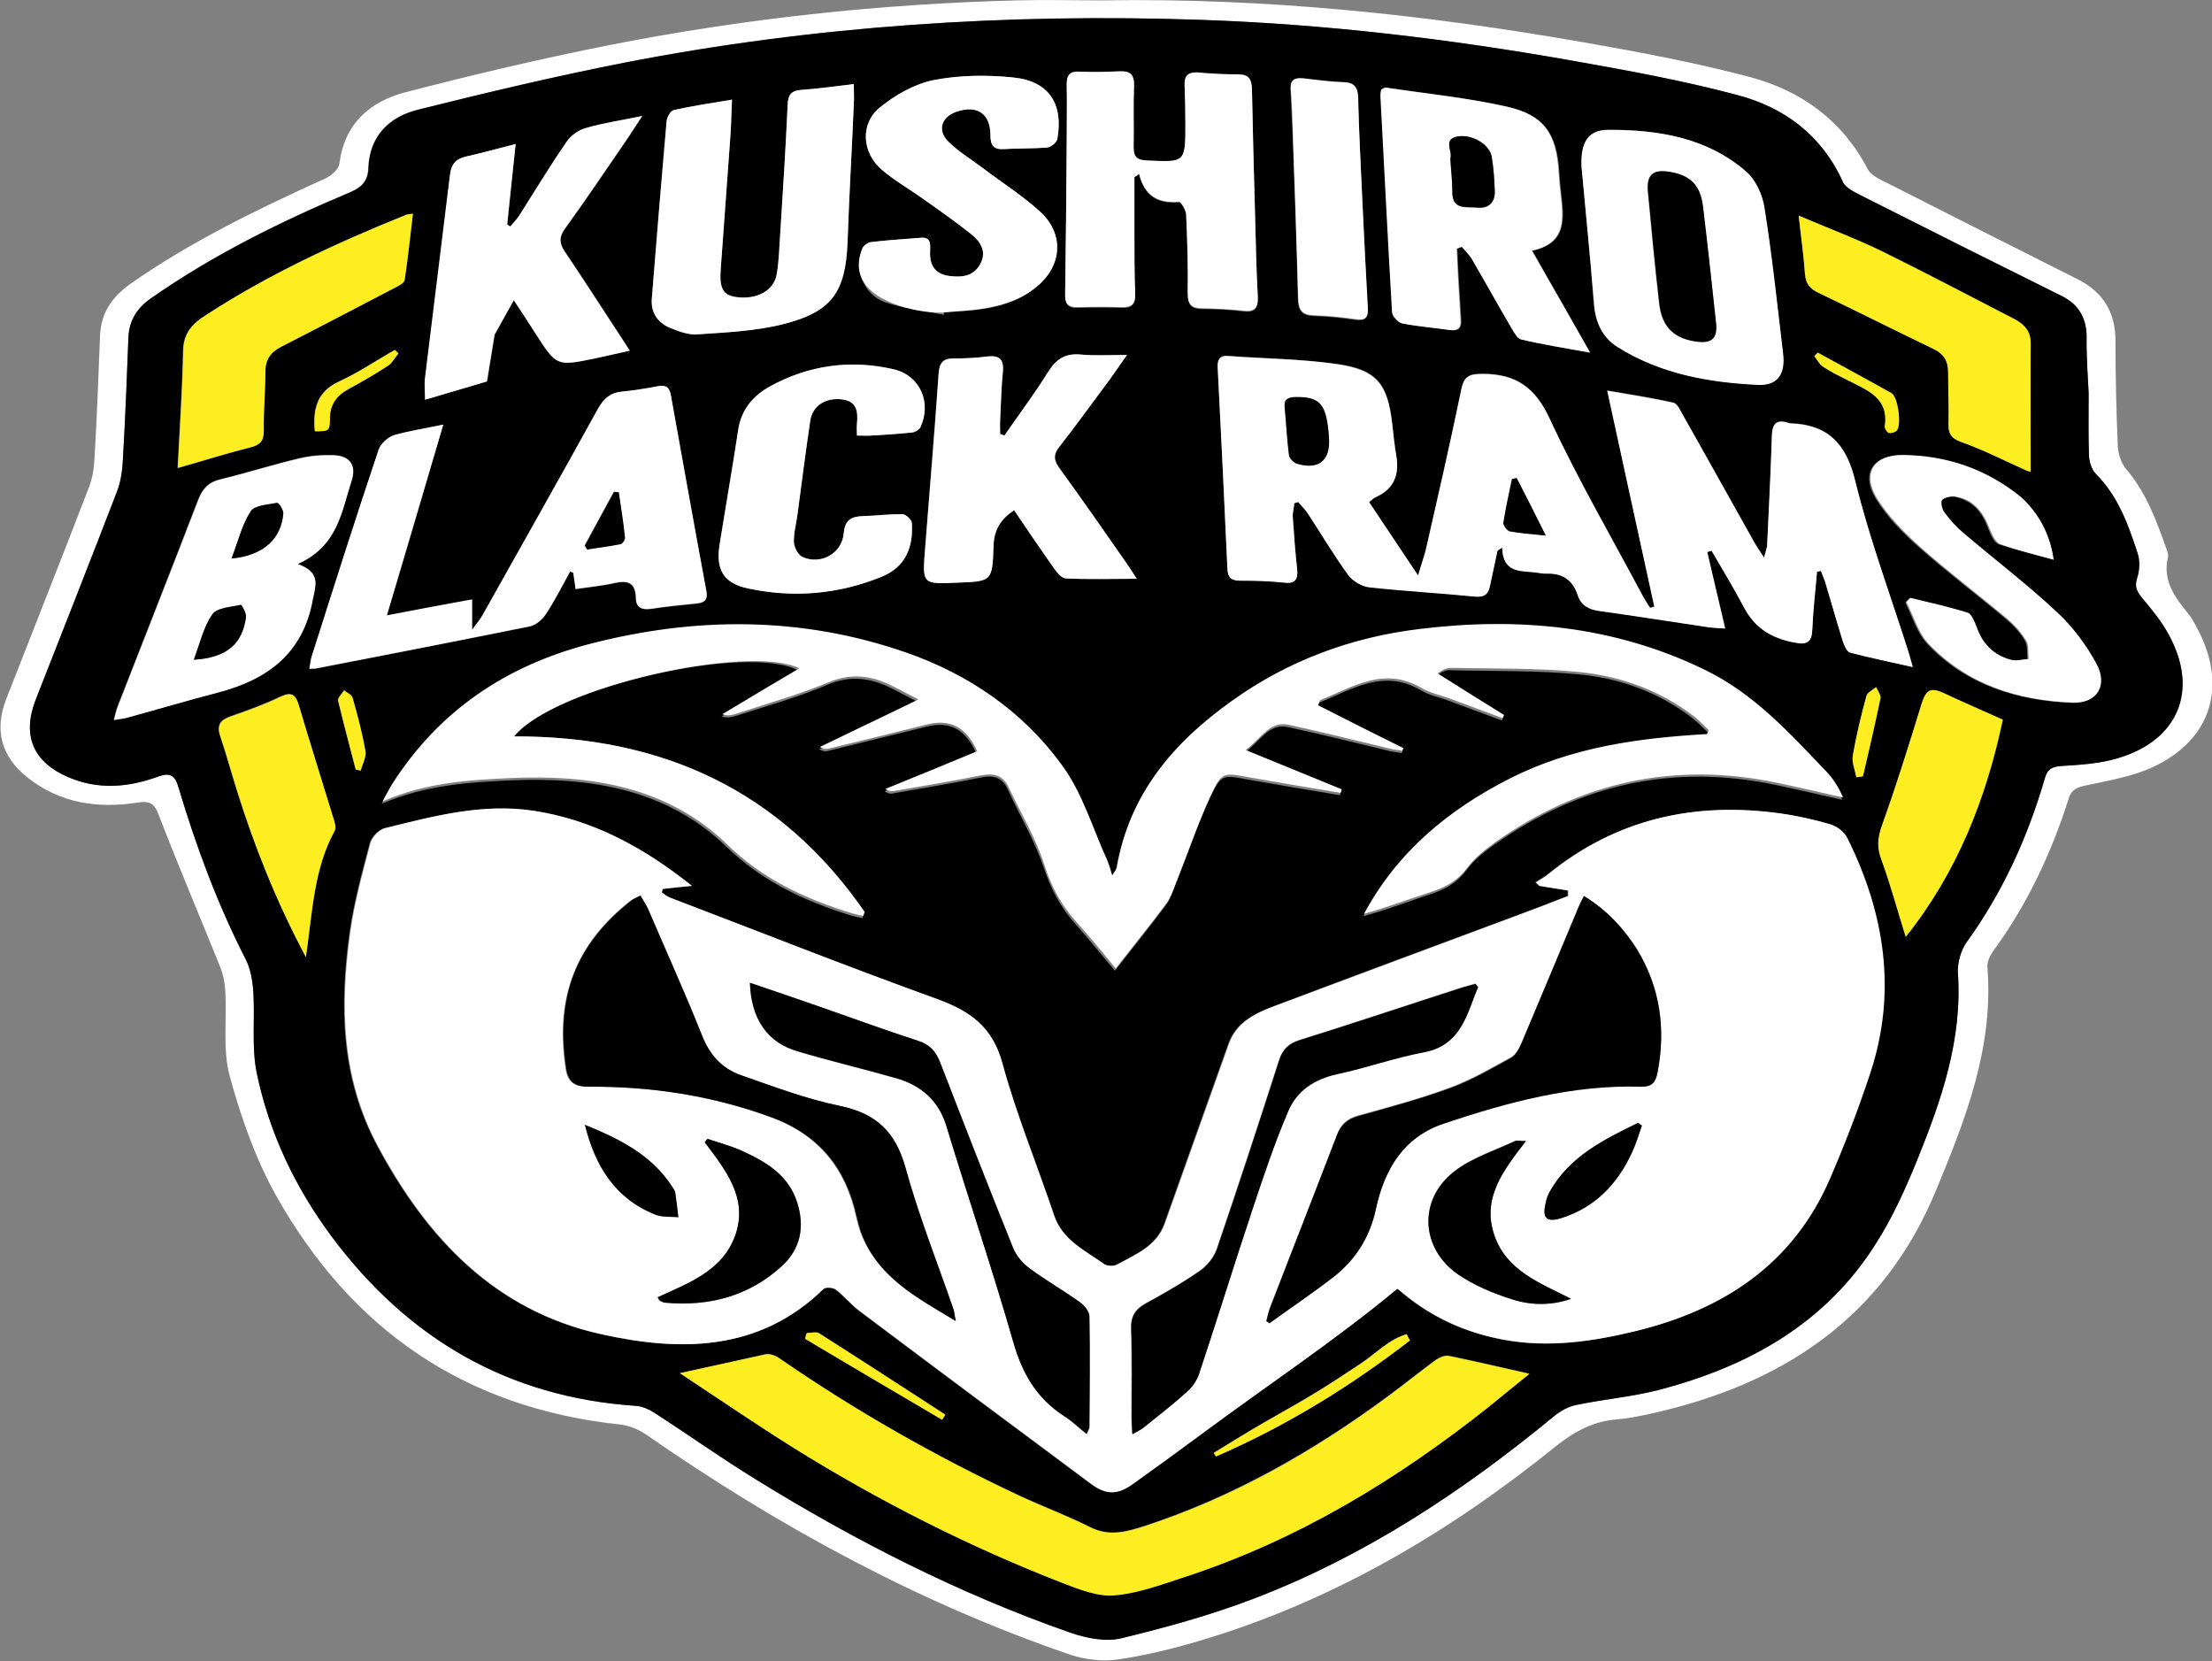 <?xml version="1.0" encoding="utf-8"?>
<!-- Generator: Adobe Illustrator 28.1.0, SVG Export Plug-In . SVG Version: 6.00 Build 0)  -->
<svg version="1.1" id="レイヤー_1" xmlns="http://www.w3.org/2000/svg" xmlns:xlink="http://www.w3.org/1999/xlink" x="0px"
	 y="0px" viewBox="0 0 568.4 426.8" style="enable-background:new 0 0 568.4 426.8;" xml:space="preserve">
<rect x="0" y="0" width="568.4" height="426.8" fill="#808080" stroke="none"/>
<style type="text/css">
	.st0{fill:#FFFFFF;}
	.st1{fill:#FCEE21;}
</style>
<g>
	<path class="st0" d="M283.1,0.1c41.7-0.7,83,3.6,124,10.8c14.3,2.5,28.6,5.2,42.6,8.9c13.1,3.5,23.7,11.1,30.2,23.6
		c0.8,1.6,3.1,2.7,5,3.6c16.3,8.3,32.6,16.5,48.9,24.7c6.6,3.3,9.8,8.5,9.8,15.9c0,9,0.2,18,0.6,27c0.1,2.1,0.9,4.5,2.2,6
		c5.2,6.1,7.8,13.4,10.4,20.7c0.2,0.6,0.4,1.3,0.3,1.8c-1.5,6.1,1.8,10.4,5.3,14.7c1,1.2,1.7,2.8,2.5,4.2
		c7.4,14.4,3.3,27.9-11.3,34.9c-5.4,2.6-11.6,3.6-17.6,4.9c-2.4,0.5-3.8,1.1-4.5,3.6c-4.4,13.8-10.5,26.8-19,38.5
		c-1,1.3-2,3.2-1.8,4.7c1.6,20.5-5.6,38.9-13.2,57.2c-13.7,33.2-40,50.1-73.7,57.5c-2.8,0.6-5.7,1.2-8.5,1.4
		c-6,0.5-10.7,3.1-15.4,6.8c-27.6,22.3-57.8,40.1-92.1,50.2c-6.8,2-13.8,3.7-20.8,4.7c-3.8,0.5-8.1,0-11.8-1.2
		c-39.2-13.4-75.1-33-109-56.5c-2-1.4-4.4-2.4-6.8-2.7c-39.8-4.2-69.1-24.3-88.5-58.9c-5.3-9.5-9-20.1-11.9-30.7
		c-1.8-6.8-0.7-14.4-1.1-21.6c-0.1-2.3-0.6-4.7-1.5-6.8c-5.2-12.9-10.6-25.6-15.6-38.6c-1.1-2.9-2.2-3.7-5.4-3.2
		c-10.3,1.6-20,0.2-28.4-6.5c-6.7-5.3-8.5-12.2-5.4-20.1c7.1-18.2,14.3-36.3,21.3-54.5c0.9-2.4,1.3-5.1,1.4-7.6
		c0.6-10.4,1-20.7,1.4-31.1c0.2-5.9,3-10,7.7-13.4C49.1,62,66.3,53.7,83.7,45.8c1.5-0.7,3.3-2.3,3.5-3.7c1.3-10.3,7.8-16,17-18.4
		c17.3-4.5,34.7-8.6,52.3-12.1C191,4.8,226,1,261.3,0.1C268.5-0.1,275.8,0.1,283.1,0.1z M536.7,101c-0.2-4.3-0.6-9.4-0.6-14.6
		c0-4.8-2.1-8.1-6.3-10.3c-17.2-8.6-34.5-17.2-51.7-25.9c-1.7-0.9-3.9-1.9-4.6-3.4c-5.4-12-15-19.2-27.2-22.4
		c-13.9-3.7-28.1-6.2-42.3-8.8c-31.6-5.6-63.4-9.4-95.5-10.5c-49.7-1.7-99.2,1.5-148.1,11c-17.8,3.5-35.5,7.7-53.1,12.1
		c-7.4,1.8-12.3,6.7-12.7,14.9c-0.1,3.4-1.7,5-4.7,6.3c-17.8,7.5-35.1,16-50.9,27.1c-3.7,2.6-5.8,5.7-6,10.2
		c-0.4,10.4-0.8,20.7-1.4,31.1c-0.2,2.8-0.5,5.8-1.5,8.4c-6.9,17.9-13.9,35.7-20.9,53.5c-3.6,9.2-0.7,16,8.4,20
		c7.7,3.3,15.5,2.6,23.1-0.2c3.2-1.2,4.3-0.2,5.2,2.9c4.5,15.1,10,29.9,17.2,44c1.3,2.5,1.8,5.6,2,8.5c0.5,7-0.5,14.2,0.9,20.9
		c3.2,15.4,9.9,29.4,19.3,42c19.5,26.1,45.2,41.2,78.1,43.4c1.7,0.1,3.6,1,5.1,2c8.5,5.5,16.8,11.4,25.4,16.7
		c25.7,15.9,52.6,29.6,81.2,39.6c4.1,1.4,9.1,2.4,13.1,1.4c11.4-2.7,22.8-5.9,33.8-10.1c28.6-10.9,53.8-27.6,77.4-47
		c1.6-1.3,3.5-2.4,5.5-2.8c7.1-1.5,14.4-2.1,21.4-3.9c23-6,42.9-17,55.8-37.7c4.2-6.7,7.6-14.1,10.6-21.5c6.2-15.4,11.6-31,10.4-48
		c-0.2-2.6,0.7-5.8,2.3-7.9c9.3-12.8,15.7-27,20.1-42.2c0.7-2.4,1.9-2.9,4.3-3c4.8-0.3,9.8-0.6,14.4-2c15.6-4.6,20.8-17.6,13.1-31.7
		c-1.8-3.4-4.3-6.4-6.8-9.4c-1.4-1.7-2.1-3-1.3-5.3c0.6-1.9,0.8-4.3,0.1-6.2c-2.4-7.4-5.1-14.7-10.7-20.4c-1.1-1.1-1.7-3-1.8-4.6
		C536.6,112.1,536.7,107,536.7,101z"/>
	<path d="M536.7,101c0,6-0.1,11.1,0.1,16.2c0.1,1.6,0.7,3.5,1.8,4.6c5.7,5.7,8.3,13,10.7,20.4c0.6,1.9,0.5,4.3-0.1,6.2
		c-0.8,2.3-0.1,3.6,1.3,5.3c2.5,3,5,6,6.8,9.4c7.8,14.2,2.5,27.1-13.1,31.7c-4.6,1.4-9.6,1.7-14.4,2c-2.3,0.2-3.6,0.6-4.3,3
		c-4.4,15.1-10.8,29.3-20.1,42.2c-1.5,2.1-2.4,5.3-2.3,7.9c1.2,17.1-4.2,32.7-10.4,48c-3,7.4-6.3,14.8-10.6,21.5
		c-13,20.7-32.9,31.7-55.8,37.7c-7,1.8-14.3,2.4-21.4,3.9c-1.9,0.4-3.9,1.5-5.5,2.8c-23.5,19.4-48.8,36.1-77.4,47
		c-11,4.2-22.4,7.3-33.8,10.1c-4.1,1-9,0-13.1-1.4c-28.6-10-55.5-23.7-81.2-39.6c-8.6-5.3-16.9-11.2-25.4-16.7c-1.5-1-3.4-1.9-5.1-2
		c-32.9-2.2-58.6-17.3-78.1-43.4c-9.4-12.6-16.1-26.7-19.3-42c-1.4-6.7-0.5-13.9-0.9-20.9c-0.2-2.9-0.7-6-2-8.5
		c-7.2-14.1-12.7-28.9-17.2-44c-0.9-3.1-2.1-4-5.2-2.9c-7.6,2.8-15.4,3.5-23.1,0.2c-9.2-3.9-12-10.8-8.4-20
		c7-17.8,14-35.6,20.9-53.5c1-2.6,1.4-5.6,1.5-8.4c0.6-10.4,1-20.7,1.4-31.1c0.2-4.5,2.3-7.7,6-10.2C55,65.4,72.2,56.9,90,49.4
		c3.1-1.3,4.6-2.9,4.7-6.3c0.3-8.1,5.3-13,12.7-14.9c17.6-4.4,35.3-8.6,53.1-12.1c48.9-9.5,98.3-12.7,148.1-11
		c32.1,1.1,63.9,4.9,95.5,10.5c14.2,2.5,28.4,5.1,42.3,8.8c12.2,3.2,21.8,10.4,27.2,22.4c0.7,1.5,2.9,2.5,4.6,3.4
		c17.2,8.7,34.4,17.3,51.7,25.9c4.2,2.1,6.2,5.5,6.3,10.3C536.1,91.6,536.5,96.7,536.7,101z M177.8,227.6
		c-12.8-10.2-25.7-17.1-40.9-19.3c-13.1-1.9-25.6,1.4-38.2,4.5c-1.5,0.4-3.3,2.3-3.7,3.8c-2,7.6-4.1,15.2-5.2,23
		c-2.6,18.8-2.3,37.3,7.1,54.8c12.8,23.9,30.3,42.4,57.5,48.4c20.3,4.5,40.5,4.5,57-11.6c0.6-0.5,2.5-0.4,3.2,0.1
		c2.2,1.6,3.9,3.8,6.1,5.5c19.8,14.9,39.7,29.7,59.6,44.5c3.8,2.8,6.7,2.8,10.6,0c5.9-4.3,11.8-8.5,17.6-12.8
		c16.7-12.4,34.1-23.8,50.4-37.4c0.1,0,0.8,0.5,1.4,1.1c7.6,6.3,16.2,10.2,25.9,12c11.5,2.2,22.8,0.5,33.9-2.2
		c22.5-5.5,40.5-17.3,50-39.3c3.8-8.8,7.3-17.9,10.3-27c6.8-20.9,3.6-41-5.9-60.4c-0.8-1.5-2.7-3-4.3-3.5c-4.2-1.3-8.5-2.2-12.8-2.8
		c-22-3-42.1,1.4-59.6,15.5c-1,0.8-2.2,1.4-3.3,2.2c0.3,0.3,0.6,0.6,0.9,0.9c2.5,0.4,5,0.8,7.4,1.2c0,0.5,0,0.9,0,1.4
		c-4.6,1.8-9.2,3.6-13.9,5.3c-20.5,7.6-41.1,15.2-61.6,23c-4.9,1.9-9.8,4.2-11.7,9.7c-5.5,15.4-11,30.9-16.5,46.3
		c-2.1,5.7-7.4,7.8-12.2,10.4c-0.8,0.5-2.5,0.4-3.3-0.1c-4.9-3.6-10.7-6.1-12.9-12.5c-4.4-13-9.7-25.8-13.3-39.1
		c-2.6-9.3-8.3-13.5-16.7-16.5c-22.9-8.3-45.7-17.3-68.5-26c-0.8-0.3-1.5-0.9-2.3-1.4c0.1-0.3,0.1-0.6,0.2-0.9
		C172.4,228.2,174.5,228,177.8,227.6z M132.1,189.2c10.1-12.6,60.2-24,73.1-16.9c-6.8,4-13.3,7.9-19.8,11.8c1.4,0.4,2.5,0.2,3.5-0.1
		c8-2.6,16.1-4.8,23.8-8.1c6-2.5,11.1-1.7,16.5,1c1.9,1,3.7,1.9,6.6,3.4c-9.2,4.5-17.3,8.3-25.3,12.2c1,0.6,1.7,0.6,2.4,0.4
		c8.4-2.1,16.8-4.1,25.2-6.2c5.9-1.5,10,0.6,12.8,6.9c-7.8,3.2-15.7,6.4-23.6,9.7c1,0.7,1.7,0.7,2.4,0.5c7.4-1.3,14.8-2.5,22.2-4
		c3.3-0.7,5.6-0.2,7.1,3.1c3,6.6,6.8,12.9,9.1,19.7c1.9,5.8,4.5,10.7,8.5,15.1c3.3,3.7,6.4,7.6,9.9,11.7c4.6-5.9,8.9-11.2,13-16.7
		c1.2-1.5,1.8-3.5,2.5-5.3c3-7.5,5.6-15.3,9-22.6c2.8-5.9,3.2-5.7,9.7-4.5c7.9,1.4,15.7,2.7,23.6,4c0.1-0.3,0.2-0.6,0.3-0.9
		c-7.9-3.2-15.9-6.5-24.7-10.1c4.1-3,6.1-7.5,11-6.5c8.8,1.9,17.6,4.1,26.3,6.2c1,0.2,2,0.3,3,0.5c0.1-0.2,0.2-0.5,0.2-0.7
		c-7.3-3.7-14.6-7.4-21.9-11c0.2-0.4,0.3-0.9,0.5-1.3c8.4-3.3,16.4-8.8,26-3.2c2.3,1.4,5.1,1.9,7.7,2.9c4.4,1.6,8.8,3.3,13.2,4.9
		c0.1-0.3,0.3-0.6,0.4-0.8c-5.7-3.6-11.4-7.2-17.1-10.7c1.4-1.1,2.5-1.5,3.5-1.4c11.1,0.3,22.3,0,33.3,1.1c10.3,1,20,4.5,28.5,10.9
		c1.6,1.2,3,2.7,4.4,4c-0.2,0.3-0.3,0.6-0.5,1c-17.4,1-34.5,3.3-50.4,11.3c-16,8.1-29.1,18.9-37.7,34.9c6-1.6,11.7-3.8,17.4-5.7
		c3.7-1.2,6.7-2.9,9.1-6.1c1.9-2.6,4.5-4.7,7.2-6.6c21.9-15.5,46-20.9,72.4-15.3c5.7,1.2,11.3,2.5,17,3.8c-1.2-2.9-2.7-5.1-4.6-7
		c-9.3-9.8-18.3-19.7-30.9-25.8c-23.4-11.4-48.1-13.6-73.3-10.5c-17.4,2.2-33.8,8.1-48.3,18.5c-15,10.7-26.2,23.9-29.5,42.7
		c-0.1,0.5-0.6,1-1.2,2.1c-0.6-1.7-0.8-2.7-1.2-3.7c-3.8-8.3-6.4-17.4-11.7-24.6c-10.1-13.8-24.1-23.4-40.2-29
		c-26.8-9.3-54.1-9.2-81.4-2.1c-21.3,5.6-38.5,17.1-50.5,35.9c-0.7,1.1-1.3,2.3-2.5,4.5c11.3-4.8,22.2-5.5,33-6
		c20.5-0.9,40.2,2.2,55.5,17c9.3,9,20.1,14,32,17.7c1,0.3,2,0.5,3,0.7c0.1-0.3,0.3-0.7,0.4-1C200.8,203.3,170.4,189.1,132.1,189.2z
		 M351.8,129c0.8-0.7,1.3-1.1,1.8-1.4c4.6-2.1,6-5.7,5.2-10.5c-0.5-2.8-0.7-5.7-1.1-8.6c-1.1-9.9-3.9-13.6-14-15
		c-9.3-1.3-18.7-1.4-28.1-2.1c-2.2-0.2-2.8,0.9-2.7,2.9c0.9,17.3,1.7,34.5,2.5,51.8c0.1,2.3,1.1,3,3.2,3c3.8,0,7.5,0.1,11.3,0.5
		c3,0.3,3.7-0.9,3.4-3.6c-0.5-4.4-0.8-8.7-1.1-13.1c-0.1-1.2,0.2-2.5,0.4-3.7c0.3-0.1,0.7-0.2,1-0.3c0.8,1,1.8,1.9,2.5,3
		c3.4,5.2,6.6,10.6,10.3,15.7c1.1,1.6,3.4,2.9,5.4,3.2c9.1,1,18.2,1.5,27.3,2.4c2.5,0.2,3.4-0.7,3.8-2.9c0.6-3,1.3-5.9,1.9-8.9
		c0.4-0.3,0.8-0.5,1.2-0.8c0.1,6.6,4.7,5.9,8.6,6.4c0.9,0.1,1.7,0.4,2.6,0.3c4.2-0.2,6.9,1.5,8.2,5.5c0.9,2.7,2.8,3.7,5.6,4.1
		c9.4,1.3,18.8,2.8,28.2,4.2c1.2,0.2,2.4,0.2,4.1,0.3c-1.6-6.9-3.1-13.2-4.6-19.6c0.4-0.1,0.8-0.2,1.1-0.4c2.8,4.8,5.7,9.6,8.3,14.5
		c2.8,5.3,7.1,8,13,9.1c3.4,0.6,4.5-0.2,4.6-3.5c0.2-4.9,0.8-9.8,1.2-14.7c0.3-0.1,0.6-0.1,1-0.2c0.4,1.1,0.8,2.1,1.2,3.2
		c1.5,4.9,2.8,9.9,4.4,14.8c0.3,1.1,1,2.7,1.9,3c5.1,1.4,10.3,2.4,16.1,3.7c-0.6-2.2-0.9-3.4-1.3-4.5c-4.6-14.4-9.9-28.7-13.5-43.4
		c-2.4-9.6-7.1-14.4-16.7-14.7c-0.1,0-0.2,0-0.4-0.1c-3.1-1-4.2,0.2-4.3,3.4c-0.2,9.3-0.7,18.5-1.2,27.8c0,0.9-0.4,1.7-0.8,3.4
		c-1.2-1.9-1.9-2.9-2.5-3.9c-6.1-10.9-12.2-21.8-18.4-32.8c-0.7-1.2-1.4-2.9-2.4-3.1c-5.4-1.2-10.9-2.1-17-3.1
		c4.2,19.2,8.2,37.4,12.1,55.5c-0.4,0.1-0.7,0.2-1.1,0.3c-0.6-1-1.3-2.1-1.9-3.1c-8.1-15.1-16.7-30-23.9-45.5
		c-3.7-8.1-8.7-11.5-17.2-11.5c-3.4,0-4.8,0.5-5.5,4c-2.8,13.6-5.9,27.1-9,40.7c-0.5,2-1.2,3.9-2.1,7.1
		C359.8,141,355.8,135.1,351.8,129z M174.7,352.8c10,6.6,19.4,13.1,29.2,19.1c22,13.7,45.1,25.4,69.3,34.8c4.2,1.6,8.9,3.5,13.2,3.1
		c6-0.5,11.9-2.7,17.7-4.6c29.2-9.4,55-25.1,78.8-44.1c3.4-2.7,6.9-5.5,10.1-8.2c-7.1-1.6-13.9-3.2-20.7-4.6c-1-0.2-2.4,0.4-3.3,1
		c-4.2,3.1-8.3,6.4-12.5,9.5c-19.2,14.1-39.6,25.7-62.3,33.2c-4.7,1.5-9.2,2.8-14.1,0.3c-5.9-3-12.2-5.3-18.2-8.1
		c-21.6-10.1-42.2-21.8-61.8-35.4c-0.9-0.6-2.4-1.2-3.4-0.9C189.6,349.5,182.6,351.1,174.7,352.8z M113.9,109.1
		c-4.8,1-8.8,1.6-12.7,2.8c-1.6,0.5-3.4,2.2-3.9,3.7c-5.8,17.6-11.4,35.2-17.1,52.8c-0.3,1.1-0.4,2.2-0.7,3.5c1,0,1.4,0,1.7-0.1
		c18.3-3.6,36.6-7.1,54.9-10.8c1.6-0.3,3.3-1.8,4.2-3.2c2.3-3.5,4.2-7.2,6.2-10.9c0.3,0.1,0.5,0.2,0.8,0.3c0.2,1.3,0.4,2.6,0.6,4.2
		c3.4-0.5,6.7-0.8,9.8-1.5c3.5-0.8,5.6-0.3,5.7,3.8c0.1,2.4,1.5,3.1,3.8,2.8c4-0.6,7.9-1,11.9-1.4c2.1-0.2,2.8-1.1,2.4-3.2
		c-3.1-16.7-6.1-33.5-9.1-50.2c-0.4-2-1.3-2.8-3.3-2.4c-3.1,0.6-6.2,1.1-9.3,1.4c-3.1,0.3-4.7,1.8-6.2,4.5
		c-9.8,17.8-19.7,35.4-29.7,53.1c-0.5,1-1.3,1.8-2.6,3.6c0-3.2,0-5.3,0-7.8c-7.2,1.4-14.1,2.7-21.9,4.1
		C104.4,141.6,109,126,113.9,109.1z M408.6,90.6c-5.2-9.2-9.9-17.4-14.8-26.2c9-1.9,8.1-8.3,7.4-14.6c-0.2-1.9-0.4-3.7-0.5-5.6
		c-0.6-9.8-3.8-14.6-13.4-16.8c-10.2-2.3-20.7-3.4-31.1-4.9c-0.3,0-0.7,0.3-1.1,0.5c-0.1,0.5-0.2,1-0.2,1.5
		c0.9,18.6,1.9,37.2,3,55.8c0.1,1,1.5,2.6,2.6,2.8c4,0.8,8.2,1.1,12.3,1.7c2,0.3,2.8-0.5,2.7-2.5c-0.2-3.4-0.4-6.7-0.6-10.1
		c-0.2-2.8-0.3-5.5-0.4-8.3c0.4-0.2,0.9-0.3,1.3-0.5c0.9,1.2,2,2.2,2.8,3.5c3.4,5.8,6.7,11.7,10.1,17.6c0.6,1,1.4,2.5,2.3,2.7
		C396.3,88.5,401.9,89.4,408.6,90.6z M291.5,45.5c0.4-0.2,0.8-0.5,1.2-0.7c1.4,5.7,4.9,7.6,10.2,7.2c0.6-0.1,1.9,2.1,1.9,3.3
		c0.3,6.7,0.5,13.5,0.4,20.3c0,2.8,1,3.8,3.7,3.8c3.5,0,7,0.2,10.5,0.6c3.1,0.4,4-0.8,3.8-3.7c-0.4-7-0.5-14-0.7-21
		c-0.3-10.8-0.6-21.5-0.8-32.3c0-2.5-0.9-3.6-3.5-3.7c-3.5,0-7-0.2-10.5-0.5c-2.5-0.2-3.4,0.8-3.3,3.3c0.2,3.2,0.2,6.5,0.2,9.8
		c0,10.1,0,10-10,9.5c-2.4-0.1-3.3-1-3.3-3.4c0.1-5.3-0.1-10.5,0.1-15.8c0.1-2.8-1-3.8-3.7-3.7c-3.5,0.2-7,0.1-10.5,0.1
		c-2.2,0-3.1,0.9-3.1,3.1c0.1,5.1,0,10.3,0,15.4c-0.1,12.9-0.2,25.8-0.4,38.7c0,2.4,0.8,3.4,3.2,3.3c3.8-0.1,7.5-0.1,11.3,0
		c2.6,0.1,3.6-0.8,3.5-3.5c-0.2-5.1-0.2-10.3-0.2-15.4C291.5,55.2,291.5,50.4,291.5,45.5z M406.4,42.9c1,10.8,2.2,22.8,3.1,34.8
		c0.4,4.9,2.1,8.9,6.1,11.4c11,6.9,23.4,9.1,36.1,9.7c5.1,0.2,7-2.8,6.4-8c-1.5-12.5-2.8-25.1-4.8-37.6c-0.5-3.3-2.3-7.2-4.8-9.3
		c-10.1-8.6-22.7-10.6-35.4-10.6C408,33.4,406.1,36.7,406.4,42.9z M219.4,21.6c-4.9,0.6-9.3,1.2-13.6,1.5c-2.6,0.2-3.3,1.4-3.4,3.8
		c-0.5,11-1.2,22-1.9,33c-0.2,3.5-0.3,7-0.9,10.5c-0.7,4.4-5.2,6.7-10.6,5.9c-3.3-0.5-4.2-2.3-3.8-7.2c0.8-11.5,1.7-23,2.5-34.4
		c0.2-2.8,0.3-5.6,0.4-9.1c-5.5,1-10.3,1.7-15,2.7c-0.8,0.2-1.7,1.8-1.8,2.8c-1.4,15.2-2.6,30.4-3.8,45.6c-0.3,3.6,1.5,6.1,4.6,7.5
		c2.3,1,4.8,1.9,7.2,1.7c7.3-0.5,14.8-0.9,21.9-2.6c12.6-3.2,16.1-8.3,16.6-21.3c0.4-11.8,1.1-23.5,1.6-35.3
		C219.5,25.3,219.4,23.8,219.4,21.6z M132.5,37c-4.7,1.2-8.6,2.4-12.6,3.2c-2.7,0.6-3.9,1.9-4.2,4.8c-2,17.4-4.3,34.8-6.4,52.1
		c-0.2,1.6,0,3.3,0,5.6c5.6-1.7,10.8-3.2,15.9-4.7c0.6-3.9,1.3-7.8,1.9-11.7c0-0.1,0-0.3,0.1-0.4c1.5-2.7,3-5.4,4.9-8.8
		c2.3,3.6,4,6.1,5.6,8.6c5.4,8.4,5.4,8.4,15.2,6.4c2.8-0.6,5.7-1.3,9-2c-1.1-1.7-1.7-2.7-2.4-3.7c-4.8-7.3-9.5-14.7-14.4-21.9
		c-1.4-2.1-1.4-3.6,0.1-5.7c5.2-7.2,10.2-14.6,15.2-21.9c1.4-2,2.7-4.1,4.7-7.1c-5.6,1.1-10.1,1.8-14.5,3.1
		c-1.8,0.5-3.8,1.9-4.9,3.5c-4.2,6.2-8.1,12.6-12.2,19c-0.6,1-1.5,1.9-2.3,2.8c-0.3-0.2-0.5-0.3-0.8-0.5C131,51,131.7,44.4,132.5,37
		z M258.1,111.9c-0.4-0.1-0.7-0.3-1.1-0.4c0-1.2,0-2.4,0-3.6c0.2-4.1,0.3-8.3,0.7-12.4c0.3-3.3-1-4.2-4.1-3.9
		c-2.9,0.3-5.7,0.5-8.6,0.5c-2.7,0-3.6,1.1-3.8,3.8c-1.1,15.1-2.4,30.2-3.5,45.3c-0.7,8.9-0.7,8.9,8.2,8.5c9-0.4,9.1-0.4,9.4-9.4
		c0.1-4,1.7-6.8,5.3-9.2c3.3,4.9,6.5,9.6,9.8,14.3c0.9,1.3,2.2,3.1,3.4,3.2c5.8,0.3,11.6,0.1,18.3,0.1c-1.3-1.9-2-3-2.7-4.1
		c-5.7-8.2-11.5-16.4-17.3-24.5c-1.4-2-1.4-3.4,0.1-5.3c4-5.1,7.9-10.4,11.7-15.6c1.7-2.4,3.4-4.8,5.7-8c-4.6,0-8.2,0.3-11.8-0.1
		c-4-0.4-6.4,1.1-8.5,4.5C265.9,101.2,261.9,106.5,258.1,111.9z M76.5,144.9c10.4-4.6,11.2-13.6,13.8-21.6c1.2-3.9-0.5-6.2-4.5-6.4
		c-3-0.1-6,0.1-8.9,0.8c-6.8,1.6-13.5,3.8-20.3,5.4c-3,0.7-4.6,2.4-5.7,5.2c-6.8,17.7-13.8,35.4-20.7,53.1c-0.4,1-0.6,2-1,3.5
		c1.5-0.2,2.5-0.3,3.4-0.6c7.7-2.1,15.4-4.4,23.1-6.4c12.8-3.3,22.1-10.1,24.6-24C81.1,150.4,82.6,147.1,76.5,144.9z M242.5,80.9
		c0.1-0.4,0.1-0.7,0.2-1.1c2.3,0,4.5,0.2,6.7,0c6.3-0.6,12.4-2.1,17.3-6.4c6.3-5.4,6.7-13.4,0.6-19c-4.5-4.1-9.7-7.4-14.6-11.1
		c-3-2.2-6.2-4.2-8.9-6.8c-3.1-2.9-2-6.5,2-7.8c5.2-1.8,8.7,0.5,8.7,6c0,2.8,0.9,3.8,3.7,3.6c3.6-0.3,7.3-0.1,10.9-0.4
		c1-0.1,2.5-1.3,2.6-2.2c1.6-9.1-2.2-14.9-11.4-15.8c-6.8-0.7-13.8-0.6-20.5,0.7c-4.9,1-9.8,3.8-13.7,7c-5.2,4.2-4.6,11.8,0.6,16.1
		c3.1,2.5,6.6,4.6,9.8,6.9c4.4,3.1,8.8,6.1,13,9.5c2.4,1.9,4.2,4.6,2.3,7.9c-1.8,3.1-4.8,3.3-7.9,2.9c-3.6-0.5-5-2.8-4.9-6.3
		c0.1-1.7,0.4-3.8-2.5-3.5c-4.2,0.4-8.5,0.6-12.7,1.1c-0.8,0.1-1.9,0.9-2.2,1.6c-2.1,5.3,0.2,11.8,5.7,13.8
		C232.1,79.3,237.4,79.8,242.5,80.9z M220.2,111.9c1.6,0,2.7,0.1,3.8,0c3.5-0.2,7-0.5,10.5-0.8c0.7-0.1,1.7-0.7,2-1.3
		c3-6.2,0-13.3-6.8-14.9c-11.1-2.6-21.9-1.1-31.9,4.4c-4.3,2.4-7.3,5.9-8.1,11.1c-1.5,9.9-3.3,19.7-4.8,29.6c-1,6.4,1,9.9,7.4,11.2
		c11.6,2.4,23.2,1.5,34.2-3c6.2-2.5,8.3-7.6,7.8-13.9c-0.1-0.8-1.5-2.2-2.4-2.2c-3.4-0.1-6.7,0.4-10.1,0.5c-3.1,0.1-4.7,0.9-5,4.5
		c-0.4,5.2-5.9,8.2-10.6,6c-1.1-0.5-2.1-2.4-2.2-3.7c-0.1-2.3,0.6-4.7,0.9-7.1c1.1-8.1,2.1-16.1,3.3-24.2c0.6-3.8,3.9-5.9,8.1-5.5
		c4,0.5,4.1,3.3,3.9,6.4C220.1,109.8,220.2,110.7,220.2,111.9z M527.7,143.8c-0.9-6.5-3.8-12.1-8.8-16.1c-8.8-7.1-19-10.6-30.2-10.7
		c-7.5-0.1-10.6,4.7-6.7,11.1c2.9,4.7,6.9,8.8,11.1,12.5c7.2,6.4,14.9,12.2,22.3,18.4c1.9,1.6,3.7,3.5,4.9,5.6
		c0.8,1.3,0.5,3.2,0.7,4.8c-1.5,0.1-3.2,0.6-4.6,0.2c-4.3-1.3-7.3-4.2-8.8-8.5c-0.5-1.3-1.2-3.3-2.3-3.6c-4.8-1.5-9.8-2.6-14.7-3.8
		c-0.3,0.4-0.7,0.7-1,1.1c1.8,3.6,3,7.8,5.6,10.6c10,10.6,23.1,14.6,37.2,15.2c6.3,0.2,9-4.4,6-10c-2.6-4.8-6.1-9.5-10.1-13.2
		c-7.7-7.1-16-13.6-24.1-20.4c-1.8-1.5-3.4-3.3-4.8-5.2c-0.6-0.9-1-2.9-0.6-3.3c0.8-0.7,2.5-1.1,3.6-0.8c4.5,0.9,7,4,8.5,8.1
		c0.6,1.5,1.5,3.7,2.8,4.1C518.4,141.4,523,142.5,527.7,143.8z M106.1,54.9c-1.3,0.2-1.7,0.2-2,0.4C86.3,62.5,69,70.5,52.9,81
		c-3.5,2.2-5.8,4.6-5.9,9.1c-0.2,10.1-0.9,20.1-1.4,30.2c6.7-1.9,12.6-3.8,18.7-5.3c2.5-0.6,3.5-1.7,3.4-4.3c-0.1-5,0.5-10,0.4-15
		c0-3.2,1.3-5.1,4-6.5c9.8-5,19.5-10.1,29.3-15.2c0.9-0.5,2.4-1.2,2.5-2C104.8,66.4,105.4,60.9,106.1,54.9z M462.2,55.4
		c0.6,5.6,1.3,10.2,1.6,14.8c0.2,2.6,1.2,3.9,3.6,5c9.8,4.6,19.5,9.6,29.3,14.3c2.8,1.3,3.9,3.2,3.9,6.1c0,4.4,0.2,8.7,0.1,13.1
		c-0.1,2.6,0.6,3.8,3.3,4.8c5.7,2,11.2,4.8,16.7,7.3c0.4,0.2,0.8,0.2,1.1,0.3c0-11,0-21.9,0-32.8c0-3.2-1.6-5-4.2-6.4
		c-11.3-5.8-22.6-11.8-34-17.4C476.9,61.3,469.9,58.7,462.2,55.4z M489.7,240.7c13.2-16.5,20.7-35.6,25-55.8
		c-5.3-2.4-10.2-4.5-15.1-6.8c-3.5-1.6-4.6-0.9-5.8,2.9c-3.2,10.4-6.5,20.7-10.1,31c-1.1,3.1-1.4,5.6-0.2,8.8
		C485.8,227.3,487.6,234.1,489.7,240.7z M350.1,52.2C350.1,52.2,350.1,52.2,350.1,52.2c-0.4-9-0.9-18-1.2-27c-0.1-2.6-1-3.8-3.7-3.9
		c-3.5-0.1-7-0.6-10.5-1c-2.3-0.3-3.3,0.5-3.1,2.9c0.2,3.5,0.3,7,0.5,10.5c0.5,14.4,1.1,28.8,1.4,43.2c0.1,3,1.1,4.2,4.1,4.3
		c3.6,0.1,7.3,0.5,10.8,1c2.4,0.3,3.1-0.5,3-2.8C351,70.2,350.5,61.2,350.1,52.2z M78.6,245.9c1.7-11.7,2.1-22.6,7.3-32.5
		c0.4-0.7,0.1-1.9-0.2-2.9c-3-9.8-6-19.6-9-29.4c-0.8-2.6-1.8-3.5-4.6-2.2c-4.2,2-8.5,3.6-12.9,5.1c-2.6,0.9-3.6,2.2-2.7,5
		c1.6,4.7,2.9,9.6,4.4,14.3C65.5,217.8,71.1,231.8,78.6,245.9z M362.3,344.4c-0.3-0.5-0.6-1.1-0.9-1.6c-4.6,1.3-8,5-11.9,7.6
		c-4.1,2.7-8.1,5.4-12.3,7.9c-4.3,2.6-8.7,5-13,7.5c-4.2,2.5-8.3,5-12.4,7.5c0.2,0.3,0.4,0.6,0.6,0.9
		C330.4,366.5,346.8,356.3,362.3,344.4z M207.3,342.5c-0.1,0.5-0.3,0.9-0.4,1.4c11.7,6.9,23.5,13.8,35.2,20.8
		c0.3-0.4,0.5-0.8,0.8-1.3c-10.8-7-21.6-14-32.4-20.9C209.7,342,208.3,342.5,207.3,342.5z M80.9,110.8c3.6,0,3.9,0,3.8-3
		c-0.1-3.8,1.6-6.1,4.7-7.8c3.5-1.9,7-3.9,10.3-6.1c1.1-0.7,1.8-2.1,2.6-3.1c-0.3-0.3-0.6-0.6-0.9-0.9c-4.7,2.7-9.3,5.8-14.3,8.1
		C81.4,100.6,80.3,105,80.9,110.8z M467.1,90.6c-0.3,0.3-0.6,0.6-0.8,0.9c0.7,0.9,1.3,2.1,2.2,2.7c2.1,1.4,4.3,2.5,6.6,3.6
		c4.9,2.5,10.3,4.5,9.3,11.7c-0.1,0.5,0.5,1.5,1,1.7c0.5,0.2,1.5-0.1,2-0.5c1.3-1.3,0.4-8.7-1.3-9.7C479.7,97.4,473.4,94,467.1,90.6
		z M477,199.7c0.6-0.1,1.1-0.1,1.7-0.2c1.5-6.7,3.1-13.3,4.5-20c0.2-0.9-0.7-1.9-1.1-2.9c-0.9,0.8-2.2,1.4-2.5,2.3
		c-1.3,5.1-2.6,10.2-3.5,15.3C475.8,195.9,476.6,197.8,477,199.7z M91.4,197.7c0.4,0.1,0.9,0.2,1.3,0.2c0.4-1.7,1.5-3.5,1.2-5
		c-0.8-4.6-2.1-9.2-3.3-13.7c-0.2-0.8-1.4-1.3-2.2-1.9c-0.5,0.9-1.7,2-1.5,2.7C88.3,186,89.9,191.8,91.4,197.7z"/>
	<path class="st0" d="M177.8,227.6c-3.3,0.3-5.4,0.5-7.5,0.8c-0.1,0.3-0.1,0.6-0.2,0.9c0.7,0.5,1.4,1.1,2.3,1.4
		c22.8,8.7,45.5,17.7,68.5,26c8.5,3.1,14.2,7.2,16.7,16.5c3.6,13.2,8.9,26,13.3,39.1c2.2,6.4,8,9,12.9,12.5c0.7,0.5,2.4,0.6,3.3,0.1
		c4.7-2.6,10.1-4.7,12.2-10.4c5.5-15.4,11-30.9,16.5-46.3c2-5.6,6.8-7.9,11.7-9.7c20.5-7.7,41.1-15.3,61.6-23
		c4.6-1.7,9.3-3.5,13.9-5.3c0-0.5,0-0.9,0-1.4c-2.5-0.4-5-0.8-7.4-1.2c-0.3-0.3-0.6-0.6-0.9-0.9c1.1-0.7,2.3-1.3,3.3-2.2
		c17.5-14.2,37.6-18.6,59.6-15.5c4.3,0.6,8.6,1.6,12.8,2.8c1.7,0.5,3.6,2,4.3,3.5c9.6,19.3,12.8,39.5,5.9,60.4
		c-3,9.1-6.5,18.2-10.3,27c-9.5,22.1-27.4,33.8-50,39.3c-11.1,2.7-22.4,4.3-33.9,2.2c-9.7-1.8-18.4-5.7-25.9-12
		c-0.7-0.6-1.4-1-1.4-1.1c-16.3,13.5-33.7,25-50.4,37.4c-5.8,4.3-11.7,8.6-17.6,12.8c-3.9,2.8-6.8,2.8-10.6,0
		c-19.9-14.8-39.8-29.6-59.6-44.5c-2.2-1.6-3.9-3.8-6.1-5.5c-0.7-0.5-2.7-0.7-3.2-0.1c-16.5,16.1-36.8,16.1-57,11.6
		c-27.2-6-44.7-24.5-57.5-48.4c-9.4-17.5-9.7-36-7.1-54.8c1.1-7.8,3.2-15.4,5.2-23c0.4-1.5,2.2-3.4,3.7-3.8
		c12.5-3.1,25-6.5,38.2-4.5C152,210.6,165,217.4,177.8,227.6z M407,230.2c-0.8,1.6-1.4,2.8-1.9,4c-4.7,11.2-9.3,22.4-14.1,33.6
		c-0.6,1.4-1.5,3.2-2.7,3.8c-5.1,2.8-10.3,5.8-15.7,7.8c-7.7,2.9-15.7,5-23.7,7.2c-2.8,0.8-4.4,2.3-5.4,5
		c-5.6,14.8-11.5,29.6-17.2,44.4c-0.4,1.1-0.6,2.2-0.9,3.3c0.3,0.2,0.5,0.4,0.8,0.5c5.6-4,11.3-7.7,16.6-12
		c5.5-4.4,9.2-10.2,10.7-17.1c2.2-10.3,7.1-18.6,17.5-22.2c16.4-5.6,33.1-10,50.6-9.5c2.7,0.1,3.8-1,4.3-3.5
		c2.2-11.3,0.7-21.9-5.3-31.8C417.2,238.5,412.9,233.8,407,230.2z M245.6,339.4c-0.2-0.9-0.4-1.9-0.7-2.8
		c-4.2-12.2-8.9-24.2-12.4-36.6c-2.6-9.3-7.6-14-17-15.9c-8.5-1.7-16.8-4.9-25.1-7.8c-4.9-1.7-8.2-5.2-10.2-10.3
		c-4.3-10.8-9.1-21.4-13.7-32.1c-0.6-1.3-1.4-2.5-2.1-3.8c-1.1,0.6-1.8,0.9-2.4,1.3c-13.8,10.9-19.5,24.3-16.7,43.1
		c0.5,3.5,2.3,4.8,5.8,4.7c16-0.1,31.6,2.2,46.8,7.8c12.4,4.5,19.4,13.2,22.1,25.8c0.3,1.2,0.6,2.4,1,3.6
		C225.4,328.1,235.7,333.4,245.6,339.4z M379.8,253.6c-0.2-0.3-0.5-0.6-0.7-0.9c-1.4,0.4-2.8,0.8-4.2,1.2
		c-13.7,4.5-27.4,9-41.1,13.3c-2.8,0.9-4.3,2.4-5.2,5.2c-5.2,16.2-10.5,32.4-16,48.5c-0.7,2.1-2.5,4.3-4.4,5.6
		c-4.4,3.1-9.1,5.8-13.8,8.3c-2.7,1.5-3.9,3.3-3.8,6.5c0.2,7.6,0.1,15.3,0.1,22.9c0,1.2,0.1,2.4,0.2,4.2c1.4-0.8,2.3-1.2,3-1.8
		c3.7-3,7.5-5.9,11-9.1c1.3-1.2,2.5-2.8,3.1-4.5c4.7-14.1,9.1-28.4,13.8-42.5c2.8-8.4,5.6-16.8,9.1-25c2.2-5.3,6.7-8.4,12.6-9.6
		c7.5-1.6,14.7-4.2,22.2-5.6C375.5,268.6,376.9,260.6,379.8,253.6z M192.7,252.5c0.3,9.3,4.5,15.4,12.4,17.7
		c8.4,2.5,16.9,4.5,25.3,6.9c6.4,1.8,10.8,5.7,12.9,12.4c5.6,18.4,11.8,36.7,17.1,55.2c2.3,8.1,6,14.6,13.1,19.2
		c2,1.3,3.7,3,5.8,4.6c0.4-1.1,0.7-1.4,0.7-1.7c0-9.5,0.2-19,0-28.5c0-1.3-1.4-2.9-2.5-3.7c-4.2-3-8.7-5.5-12.8-8.6
		c-1.8-1.3-3.5-3.3-4.3-5.3c-6.4-15.9-12.7-31.8-18.8-47.8c-1.1-2.8-2.7-4.5-5.6-5.4c-8.3-2.7-16.5-5.7-24.8-8.6
		C205.1,256.7,199.1,254.7,192.7,252.5z M403.7,333.7c-8-4.1-16.6-7.2-19.7-16.4c-3.3-9.5,2.3-16.7,8.1-24.2c-1.5,0-2.3-0.2-2.8,0
		c-5.3,2.5-11.1,4.3-15.6,7.8c-9.3,7.2-8.7,19.7,0.9,26.4c4.1,2.9,9,4.9,13.8,6.4C393.3,335.4,398.5,335.5,403.7,333.7z
		 M181.8,292.6c-0.2,0.3-0.5,0.6-0.7,0.9c5.4,7.1,11.2,14.2,7.9,23.7c-3.2,9.3-12,12.4-20,16.1c0.3,0.6,0.4,0.9,0.6,0.9
		c0.4,0.2,0.9,0.5,1.4,0.5c11.3,1,21.4-1.7,29.9-9.4c4.9-4.5,6-10.2,3.9-16.5c-2.3-7-8-10.3-14.1-13.1
		C187.8,294.4,184.7,293.6,181.8,292.6z M421.9,289.2c-0.3-0.2-0.7-0.5-1-0.7c-8.7,4.3-17.5,8.5-22.7,17.7c-0.5,0.9-0.8,1.8-1,2.8
		c-1,4,0.2,5.1,4.2,3.9c8.7-2.8,14.3-8.8,18-16.9C420.5,293.8,421.1,291.5,421.9,289.2z M150.3,289c2.6,10.5,7.7,18.9,18,23.1
		c1.8,0.7,4,0.5,6,0.7c-0.3-2.1-0.5-4.3-0.8-6.4c-0.1-0.5-0.4-0.9-0.7-1.3C167.5,296.7,159.2,292.6,150.3,289z"/>
	<path class="st0" d="M132.1,189.2c38.3-0.1,68.6,14,90.1,45.1c-0.1,0.3-0.3,0.7-0.4,1c-1-0.2-2-0.4-3-0.7
		c-11.9-3.7-22.7-8.6-32-17.7c-15.3-14.8-35-17.9-55.5-17c-10.8,0.5-21.7,1.1-33,6c1.2-2.2,1.8-3.4,2.5-4.5
		c12-18.8,29.2-30.3,50.5-35.9c27.3-7.1,54.6-7.2,81.4,2.1c16.2,5.6,30.2,15.2,40.2,29c5.3,7.2,7.9,16.3,11.7,24.6
		c0.4,1,0.7,2,1.2,3.7c0.7-1.1,1.1-1.6,1.2-2.1c3.2-18.8,14.5-32,29.5-42.7c14.5-10.4,30.8-16.4,48.3-18.5
		c25.2-3.1,49.9-0.9,73.3,10.5c12.6,6.1,21.6,16.1,30.9,25.8c1.9,1.9,3.4,4.2,4.6,7c-5.7-1.3-11.3-2.6-17-3.8
		c-26.4-5.5-50.5-0.2-72.4,15.3c-2.6,1.9-5.3,4-7.2,6.6c-2.4,3.2-5.4,4.9-9.1,6.1c-5.8,1.9-11.5,4-17.4,5.7
		c8.6-16,21.7-26.8,37.7-34.9c15.9-8,33-10.3,50.4-11.3c0.2-0.3,0.3-0.6,0.5-1c-1.5-1.4-2.8-2.9-4.4-4c-8.4-6.3-18.2-9.8-28.5-10.9
		c-11-1.1-22.2-0.9-33.3-1.1c-1.1,0-2.1,0.4-3.5,1.4c5.7,3.6,11.4,7.2,17.1,10.7c-0.1,0.3-0.3,0.6-0.4,0.8
		c-4.4-1.6-8.8-3.3-13.2-4.9c-2.6-1-5.4-1.5-7.7-2.9c-9.7-5.6-17.7-0.1-26,3.2c-0.2,0.4-0.3,0.9-0.5,1.3c7.3,3.7,14.6,7.4,21.9,11
		c-0.1,0.2-0.2,0.5-0.2,0.7c-1-0.2-2-0.2-3-0.5c-8.8-2.1-17.5-4.3-26.3-6.2c-4.9-1-6.9,3.4-11,6.5c8.9,3.6,16.8,6.9,24.7,10.1
		c-0.1,0.3-0.2,0.6-0.3,0.9c-7.9-1.3-15.7-2.6-23.6-4c-6.5-1.2-6.9-1.4-9.7,4.5c-3.4,7.3-6,15.1-9,22.6c-0.7,1.8-1.4,3.8-2.5,5.3
		c-4.1,5.5-8.4,10.8-13,16.7c-3.5-4.2-6.6-8.1-9.9-11.7c-4-4.4-6.7-9.3-8.5-15.1c-2.2-6.8-6-13.1-9.1-19.7c-1.5-3.2-3.8-3.7-7.1-3.1
		c-7.4,1.5-14.8,2.7-22.2,4c-0.7,0.1-1.4,0.2-2.4-0.5c7.9-3.2,15.7-6.4,23.6-9.7c-2.8-6.3-7-8.3-12.8-6.9
		c-8.4,2.1-16.8,4.2-25.2,6.2c-0.7,0.2-1.4,0.2-2.4-0.4c8-3.9,16.1-7.7,25.3-12.2c-2.9-1.5-4.7-2.5-6.6-3.4
		c-5.3-2.7-10.5-3.5-16.5-1c-7.7,3.2-15.9,5.5-23.8,8.1c-1,0.3-2.1,0.6-3.5,0.1c6.5-3.9,13-7.8,19.8-11.8
		C192.3,165.3,142.2,176.6,132.1,189.2z"/>
	<path class="st0" d="M351.8,129c4.1,6.1,8,12,12.6,18.9c0.9-3.2,1.7-5.1,2.1-7.1c3.1-13.6,6.2-27.1,9-40.7c0.7-3.5,2.2-4,5.5-4
		c8.5,0,13.5,3.5,17.2,11.5c7.2,15.5,15.9,30.4,23.9,45.5c0.6,1.1,1.2,2.1,1.9,3.1c0.4-0.1,0.7-0.2,1.1-0.3
		c-4-18.1-7.9-36.3-12.1-55.5c6.2,1.1,11.7,1.9,17,3.1c1,0.2,1.8,2,2.4,3.1c6.2,10.9,12.2,21.8,18.4,32.8c0.6,1.1,1.3,2.1,2.5,3.9
		c0.4-1.7,0.8-2.5,0.8-3.4c0.4-9.3,0.9-18.5,1.2-27.8c0.1-3.3,1.2-4.4,4.3-3.4c0.1,0,0.2,0.1,0.4,0.1c9.6,0.3,14.4,5.1,16.7,14.7
		c3.6,14.7,8.9,28.9,13.5,43.4c0.4,1.2,0.7,2.4,1.3,4.5c-5.8-1.3-11-2.4-16.1-3.7c-0.8-0.2-1.5-1.9-1.9-3c-1.5-4.9-2.9-9.8-4.4-14.8
		c-0.3-1.1-0.8-2.1-1.2-3.2c-0.3,0.1-0.6,0.1-1,0.2c-0.4,4.9-1,9.8-1.2,14.7c-0.1,3.3-1.2,4.2-4.6,3.5c-5.9-1.1-10.2-3.7-13-9.1
		c-2.6-4.9-5.5-9.7-8.3-14.5c-0.4,0.1-0.8,0.2-1.1,0.4c1.5,6.4,3,12.7,4.6,19.6c-1.7-0.1-2.9-0.2-4.1-0.3
		c-9.4-1.4-18.8-2.9-28.2-4.2c-2.8-0.4-4.7-1.4-5.6-4.1c-1.3-4-4.1-5.7-8.2-5.5c-0.9,0-1.7-0.2-2.6-0.3c-3.8-0.5-8.4,0.3-8.6-6.4
		c-0.4,0.3-0.8,0.5-1.2,0.8c-0.6,3-1.3,5.9-1.9,8.9c-0.4,2.2-1.4,3.1-3.8,2.9c-9.1-0.9-18.2-1.4-27.3-2.4c-1.9-0.2-4.2-1.6-5.4-3.2
		c-3.7-5.1-6.9-10.5-10.3-15.7c-0.7-1.1-1.7-2-2.5-3c-0.3,0.1-0.7,0.2-1,0.3c-0.1,1.2-0.5,2.5-0.4,3.7c0.3,4.4,0.6,8.7,1.1,13.1
		c0.3,2.7-0.4,4-3.4,3.6c-3.7-0.4-7.5-0.5-11.3-0.5c-2.2,0-3.1-0.8-3.2-3c-0.8-17.3-1.6-34.5-2.5-51.8c-0.1-2,0.6-3.1,2.7-2.9
		c9.4,0.7,18.8,0.7,28.1,2.1c10,1.5,12.8,5.1,14,15c0.3,2.9,0.6,5.7,1.1,8.6c0.8,4.8-0.6,8.4-5.2,10.5
		C353,127.9,352.6,128.4,351.8,129z M341.5,112.5c-0.6-8.7-2.2-10.6-8.6-10.4c-1.9,0-2.8,0.6-2.7,2.6c0.3,4.1,0.5,8.2,1.1,12.3
		c0.1,0.8,1.2,1.9,2,2.2C338.9,120.8,341.8,118.3,341.5,112.5z M397.2,137.6c-2.8-5.6-5.1-10.2-7.4-14.7c-0.4,0.1-0.8,0.2-1.2,0.3
		c-0.8,3.7-1.7,7.4-2.2,11.2c-0.1,0.7,1,2.1,1.7,2.2C390.7,137,393.4,137.2,397.2,137.6z"/>
	<path class="st1" d="M174.7,352.8c7.9-1.7,14.9-3.3,22-4.8c1-0.2,2.5,0.3,3.4,0.9c19.6,13.5,40.3,25.3,61.8,35.4
		c6,2.8,12.2,5.1,18.2,8.1c4.9,2.5,9.4,1.2,14.1-0.3c22.7-7.4,43.2-19.1,62.3-33.2c4.2-3.1,8.3-6.4,12.5-9.5c0.9-0.6,2.3-1.2,3.3-1
		c6.8,1.4,13.6,3,20.7,4.6c-3.3,2.6-6.7,5.4-10.1,8.2c-23.9,19-49.6,34.6-78.8,44.1c-5.8,1.9-11.7,4.1-17.7,4.6
		c-4.3,0.4-9-1.5-13.2-3.1c-24.2-9.4-47.3-21.1-69.3-34.8C194.2,365.9,184.7,359.4,174.7,352.8z"/>
	<path class="st0" d="M113.9,109.1c-5,16.9-9.6,32.5-14.5,49c7.8-1.5,14.6-2.8,21.9-4.1c0,2.5,0,4.6,0,7.8c1.3-1.8,2-2.6,2.6-3.6
		c9.9-17.7,19.9-35.3,29.7-53.1c1.5-2.7,3.2-4.2,6.2-4.5c3.1-0.3,6.2-0.8,9.3-1.4c2.1-0.4,3,0.4,3.3,2.4c3,16.7,6,33.5,9.1,50.2
		c0.4,2.1-0.3,3-2.4,3.2c-4,0.4-8,0.8-11.9,1.4c-2.3,0.3-3.8-0.3-3.8-2.8c-0.1-4.1-2.2-4.6-5.7-3.8c-3.1,0.7-6.4,1-9.8,1.5
		c-0.2-1.6-0.4-2.9-0.6-4.2c-0.3-0.1-0.5-0.2-0.8-0.3c-2,3.6-3.9,7.4-6.2,10.9c-0.9,1.4-2.6,2.9-4.2,3.2
		c-18.3,3.7-36.6,7.3-54.9,10.8c-0.4,0.1-0.7,0-1.7,0.1c0.2-1.3,0.3-2.4,0.7-3.5c5.6-17.6,11.2-35.3,17.1-52.8
		c0.5-1.5,2.4-3.2,3.9-3.7C105.1,110.7,109.1,110.1,113.9,109.1z M159,126.5c-0.4-0.1-0.8-0.1-1.3-0.2c-2.5,4.6-5,9.2-7.5,13.8
		c0.2,0.3,0.4,0.7,0.6,1c2.9-0.4,5.7-0.8,8.6-1.4c0.5-0.1,1.2-1.1,1.1-1.7C160.1,134.2,159.5,130.3,159,126.5z"/>
	<path class="st0" d="M408.6,90.6c-6.6-1.2-12.3-2.1-17.8-3.4c-0.9-0.2-1.7-1.7-2.3-2.7c-3.4-5.8-6.7-11.7-10.1-17.6
		c-0.7-1.3-1.8-2.3-2.8-3.5c-0.4,0.2-0.9,0.3-1.3,0.5c0.1,2.8,0.3,5.5,0.4,8.3c0.2,3.4,0.4,6.7,0.6,10.1c0.1,2-0.7,2.7-2.7,2.5
		c-4.1-0.6-8.2-0.9-12.3-1.7c-1-0.2-2.5-1.8-2.6-2.8c-1.1-18.6-2-37.2-3-55.8c0-0.5,0.1-1,0.2-1.5c0.4-0.2,0.8-0.5,1.1-0.5
		c10.4,1.6,20.9,2.6,31.1,4.9c9.6,2.1,12.8,6.9,13.4,16.8c0.1,1.9,0.3,3.7,0.5,5.6c0.7,6.3,1.6,12.7-7.4,14.6
		C398.7,73.2,403.4,81.4,408.6,90.6z M372.7,41.1C372.7,41.1,372.7,41.1,372.7,41.1c0.1,2.7,0.5,5.5,0.5,8.2c0,4.9,3.7,3.8,6.4,4.1
		c2.8,0.3,4.6-1.3,4.5-4.2c-0.1-3-0.3-6-0.8-8.9c-0.6-3.2-5.2-5.9-9-5.1c-3.5,0.7-1,3.7-1.6,5.6C372.7,40.9,372.7,41,372.7,41.1z"/>
	<path class="st0" d="M291.5,45.5c0,4.8,0,9.7,0,14.5c0,5.1,0,10.3,0.2,15.4c0.1,2.7-0.9,3.6-3.5,3.5c-3.8-0.1-7.5-0.1-11.3,0
		c-2.5,0.1-3.3-1-3.2-3.3c0.2-12.9,0.3-25.8,0.4-38.7c0-5.1,0.1-10.3,0-15.4c0-2.3,0.9-3.2,3.1-3.1c3.5,0.1,7,0.1,10.5-0.1
		c2.7-0.1,3.8,0.8,3.7,3.7c-0.2,5.3,0,10.5-0.1,15.8c0,2.4,0.8,3.3,3.3,3.4c10,0.5,10,0.6,10-9.5c0-3.3-0.1-6.5-0.2-9.8
		c-0.1-2.4,0.8-3.4,3.3-3.3c3.5,0.3,7,0.5,10.5,0.5c2.6,0,3.4,1.1,3.5,3.7c0.2,10.8,0.5,21.5,0.8,32.3c0.2,7,0.3,14,0.7,21
		c0.1,3-0.8,4.1-3.8,3.7c-3.5-0.4-7-0.5-10.5-0.6c-2.7,0-3.7-1-3.7-3.8c0.1-6.8-0.1-13.5-0.4-20.3c-0.1-1.2-1.3-3.3-1.9-3.3
		c-5.3,0.5-8.8-1.5-10.2-7.2C292.3,45,291.9,45.3,291.5,45.5z"/>
	<path class="st0" d="M406.4,42.9c-0.3-6.2,1.6-9.5,6.8-9.5c12.8-0.1,25.3,1.9,35.4,10.6c2.5,2.1,4.3,6,4.8,9.3
		c2,12.5,3.3,25,4.8,37.6c0.6,5.1-1.3,8.2-6.4,8c-12.7-0.6-25.1-2.8-36.1-9.7c-4-2.5-5.8-6.5-6.1-11.4
		C408.6,65.7,407.4,53.8,406.4,42.9z M441,83.4c-1.1-10.2-2.2-20.4-3.5-30.5c-0.6-5.2-3.1-7.8-8.3-8.7c-4.5-0.8-6.2,0.6-5.8,5.1
		c0.9,9.6,1.8,19.1,2.9,28.7c0.7,6.1,3.9,9.1,9.9,9.8C439.9,88.2,441.2,86.9,441,83.4z"/>
	<path class="st0" d="M219.4,21.6c0,2.2,0.1,3.7,0,5.1c-0.5,11.8-1.2,23.5-1.6,35.3c-0.5,13-3.9,18.1-16.6,21.3
		c-7.1,1.8-14.6,2.1-21.9,2.6c-2.4,0.2-4.9-0.8-7.2-1.7c-3.1-1.3-4.9-3.9-4.6-7.5c1.2-15.2,2.5-30.4,3.8-45.6c0.1-1,1-2.6,1.8-2.8
		c4.7-1.1,9.5-1.8,15-2.7c-0.2,3.5-0.2,6.3-0.4,9.1c-0.8,11.5-1.7,23-2.5,34.4c-0.4,4.9,0.6,6.7,3.8,7.2c5.4,0.8,9.9-1.6,10.6-5.9
		c0.6-3.4,0.6-7,0.9-10.5c0.7-11,1.4-22,1.9-33c0.1-2.4,0.8-3.6,3.4-3.8C210.1,22.8,214.5,22.2,219.4,21.6z"/>
	<path class="st0" d="M132.5,37c-0.8,7.4-1.5,14-2.2,20.7c0.3,0.2,0.5,0.3,0.8,0.5c0.8-0.9,1.6-1.8,2.3-2.8c4-6.3,7.9-12.8,12.2-19
		c1.1-1.6,3-3,4.9-3.5c4.4-1.3,8.9-1.9,14.5-3.1c-2,3-3.3,5.1-4.7,7.1c-5,7.3-10,14.7-15.2,21.9c-1.5,2.1-1.4,3.7-0.1,5.7
		c4.9,7.3,9.6,14.6,14.4,21.9c0.7,1,1.3,2.1,2.4,3.7c-3.3,0.7-6.1,1.4-9,2c-9.8,2-9.8,2-15.2-6.4c-1.6-2.5-3.2-5-5.6-8.6
		c-1.9,3.4-3.4,6.1-4.9,8.8c-0.1,0.1,0,0.2-0.1,0.4c-0.6,3.9-1.3,7.8-1.9,11.7c-5.1,1.5-10.2,3-15.9,4.7c0-2.3-0.2-4,0-5.6
		c2.1-17.4,4.3-34.7,6.4-52.1c0.3-2.8,1.5-4.2,4.2-4.8C123.8,39.3,127.7,38.2,132.5,37z"/>
	<path class="st0" d="M258.1,111.9c3.7-5.4,7.7-10.7,11.2-16.3c2.1-3.4,4.5-4.9,8.5-4.5c3.5,0.3,7.1,0.1,11.8,0.1
		c-2.3,3.2-3.9,5.7-5.7,8c-3.9,5.2-7.7,10.5-11.7,15.6c-1.5,1.9-1.5,3.3-0.1,5.3c5.9,8.1,11.6,16.3,17.3,24.5
		c0.8,1.1,1.5,2.2,2.7,4.1c-6.7,0-12.5,0.2-18.3-0.1c-1.2-0.1-2.5-1.9-3.4-3.2c-3.3-4.7-6.5-9.4-9.8-14.3c-3.6,2.3-5.2,5.2-5.3,9.2
		c-0.3,9.1-0.4,9.1-9.4,9.4c-8.9,0.4-8.9,0.4-8.2-8.5c1.2-15.1,2.5-30.2,3.5-45.3c0.2-2.7,1.2-3.8,3.8-3.8c2.9,0,5.8-0.1,8.6-0.5
		c3.1-0.4,4.4,0.6,4.1,3.9c-0.4,4.1-0.5,8.2-0.7,12.4c-0.1,1.2,0,2.4,0,3.6C257.4,111.6,257.8,111.8,258.1,111.9z"/>
	<path class="st0" d="M76.5,144.9c6,2.2,4.6,5.5,3.9,9.1c-2.5,14-11.8,20.7-24.6,24c-7.7,2-15.4,4.3-23.1,6.4
		c-0.9,0.3-1.9,0.3-3.4,0.6c0.4-1.5,0.6-2.5,1-3.5c6.9-17.7,13.9-35.4,20.7-53.1c1.1-2.8,2.6-4.5,5.7-5.2c6.8-1.7,13.5-3.8,20.3-5.4
		c2.9-0.7,5.9-0.9,8.9-0.8c4,0.2,5.7,2.5,4.5,6.4C87.8,131.3,86.9,140.3,76.5,144.9z M49.8,169.5c8.3-0.5,12.4-4,13.4-10.9
		c0.1-1-1.1-3.2-1.3-3.2c-2.6,0.5-6.1,0.7-7.3,2.4C52.4,161,51.5,165.2,49.8,169.5z M59.5,143.5c8.2-0.8,12.8-5,13.3-11.6
		c0.1-0.9-1.2-2.8-1.6-2.7c-2.4,0.4-5.8,0.6-6.8,2.2C62.2,134.8,61.2,139.1,59.5,143.5z"/>
	<path class="st0" d="M242.2,80.3c-0.6,0-1.2,0-1.8,0c-1.6-0.1-3.3-0.3-4.9-0.6c-8.1-1.6-17.9-6.1-13.9-15.9
		c0.3-0.7,1.4-1.5,2.2-1.6c4.2-0.5,8.5-0.8,12.7-1.1c2.9-0.3,2.5,1.8,2.5,3.5c-0.2,3.5,1.2,5.8,4.9,6.3c3.1,0.4,6.1,0.2,7.9-2.9
		c1.9-3.3,0.2-5.9-2.3-7.9c-4.2-3.3-8.6-6.4-13-9.5c-3.3-2.3-6.8-4.3-9.8-6.9c-5.2-4.3-5.8-11.9-0.6-16.1c3.9-3.2,8.9-6,13.7-7
		c6.6-1.3,13.7-1.4,20.5-0.7c9.2,0.9,13,6.7,11.4,15.8c-0.2,0.9-1.6,2.1-2.6,2.2c-3.6,0.3-7.3,0.2-10.9,0.4
		c-2.8,0.2-3.7-0.8-3.7-3.6c0-5.6-3.5-7.8-8.7-6c-4,1.4-5,4.9-2,7.8c2.7,2.6,5.9,4.5,8.9,6.8c4.9,3.7,10.1,7,14.6,11.1
		c6.1,5.6,5.7,13.6-0.6,19c-6.1,5.3-14.1,6.1-21.9,6.7C244,80.2,243.1,80.2,242.2,80.3z"/>
	<path class="st0" d="M220.2,111.9c0-1.2-0.1-2.1,0-2.9c0.3-3.1,0.2-5.9-3.9-6.4c-4.2-0.5-7.5,1.6-8.1,5.5c-1.2,8-2.2,16.1-3.3,24.2
		c-0.3,2.4-1,4.7-0.9,7.1c0.1,1.3,1.1,3.2,2.2,3.7c4.7,2.1,10.1-0.9,10.6-6c0.3-3.5,1.9-4.4,5-4.5c3.4-0.1,6.7-0.5,10.1-0.5
		c0.8,0,2.3,1.4,2.4,2.2c0.4,6.3-1.6,11.4-7.8,13.9c-11.1,4.5-22.6,5.5-34.2,3c-6.4-1.3-8.4-4.9-7.4-11.2c1.6-9.9,3.3-19.7,4.8-29.6
		c0.8-5.2,3.8-8.7,8.1-11.1c10-5.5,20.8-7,31.9-4.4c6.8,1.6,9.7,8.6,6.8,14.9c-0.3,0.6-1.3,1.2-2,1.3c-3.5,0.4-7,0.6-10.5,0.8
		C222.9,112,221.8,111.9,220.2,111.9z"/>
	<path class="st0" d="M527.7,143.8c-4.7-1.3-9.3-2.4-13.7-4c-1.3-0.5-2.2-2.6-2.8-4.1c-1.6-4.1-4-7.3-8.5-8.1
		c-1.2-0.2-2.8,0.1-3.6,0.8c-0.5,0.4-0.1,2.5,0.6,3.3c1.4,1.9,3,3.7,4.8,5.2c8,6.8,16.4,13.2,24.1,20.4c4,3.7,7.5,8.4,10.1,13.2
		c3,5.5,0.3,10.2-6,10c-14.1-0.5-27.2-4.6-37.2-15.2c-2.6-2.8-3.8-7-5.6-10.6c0.3-0.4,0.7-0.7,1-1.1c4.9,1.2,9.9,2.3,14.7,3.8
		c1,0.3,1.8,2.3,2.3,3.6c1.5,4.4,4.4,7.3,8.8,8.5c1.4,0.4,3-0.1,4.6-0.2c-0.2-1.6,0.1-3.5-0.7-4.8c-1.3-2.1-3-4-4.9-5.6
		c-7.4-6.2-15.1-12-22.3-18.4c-4.1-3.7-8.2-7.8-11.1-12.5c-3.9-6.4-0.8-11.2,6.7-11.1c11.2,0.1,21.4,3.6,30.2,10.7
		C523.8,131.7,526.8,137.3,527.7,143.8z"/>
	<path class="st1" d="M106.1,54.9c-0.7,6-1.3,11.5-2.1,17c-0.1,0.8-1.5,1.5-2.5,2C91.7,79,82,84.1,72.2,89.1c-2.7,1.4-4,3.3-4,6.5
		c0,5-0.5,10-0.4,15c0,2.7-1,3.7-3.4,4.3c-6,1.5-11.9,3.4-18.7,5.3c0.5-10,1.2-20.1,1.4-30.2c0.1-4.5,2.4-6.9,5.9-9.1
		C69,70.5,86.3,62.5,104.1,55.3C104.4,55.1,104.8,55.1,106.1,54.9z"/>
	<path class="st1" d="M462.2,55.4c7.7,3.3,14.7,5.9,21.4,9.2c11.4,5.6,22.7,11.6,34,17.4c2.7,1.4,4.3,3.2,4.2,6.4
		c-0.1,10.9,0,21.7,0,32.8c-0.3-0.1-0.7-0.1-1.1-0.3c-5.6-2.5-11-5.3-16.7-7.3c-2.7-1-3.4-2.2-3.3-4.8c0.1-4.4-0.1-8.7-0.1-13.1
		c0-2.9-1.1-4.8-3.9-6.1c-9.8-4.7-19.5-9.6-29.3-14.3c-2.4-1.1-3.4-2.4-3.6-5C463.5,65.6,462.8,61.1,462.2,55.4z"/>
	<path class="st1" d="M489.7,240.7c-2.1-6.7-3.9-13.4-6.3-19.9c-1.2-3.2-0.9-5.7,0.2-8.8c3.7-10.2,6.9-20.6,10.1-31
		c1.2-3.8,2.3-4.5,5.8-2.9c4.8,2.3,9.8,4.4,15.1,6.8C510.4,205.1,502.9,224.2,489.7,240.7z"/>
	<path class="st0" d="M350.1,52.2c0.4,9,0.9,18,1.4,27c0.1,2.3-0.6,3.2-3,2.8c-3.6-0.5-7.2-0.9-10.8-1c-3-0.1-4-1.2-4.1-4.3
		c-0.4-14.4-0.9-28.8-1.4-43.2c-0.1-3.5-0.2-7-0.5-10.5c-0.2-2.4,0.8-3.1,3.1-2.9c3.5,0.4,7,0.9,10.5,1c2.7,0.1,3.6,1.3,3.7,3.9
		C349.2,34.2,349.7,43.2,350.1,52.2C350.1,52.2,350.1,52.2,350.1,52.2z"/>
	<path class="st1" d="M78.6,245.9c-7.5-14.1-13.1-28.1-17.6-42.5c-1.5-4.8-2.8-9.6-4.4-14.3c-0.9-2.8,0.1-4.1,2.7-5
		c4.3-1.5,8.7-3.1,12.9-5.1c2.8-1.3,3.8-0.5,4.6,2.2c2.9,9.8,6,19.6,9,29.4c0.3,0.9,0.6,2.1,0.2,2.9
		C80.6,223.3,80.3,234.2,78.6,245.9z"/>
	<path class="st1" d="M362.3,344.4c-15.4,11.9-31.9,22-49.8,29.8c-0.2-0.3-0.4-0.6-0.6-0.9c4.1-2.5,8.2-5.1,12.4-7.5
		c4.3-2.5,8.7-4.9,13-7.5c4.2-2.5,8.2-5.2,12.3-7.9c4-2.6,7.3-6.3,11.9-7.6C361.7,343.3,362,343.9,362.3,344.4z"/>
	<path class="st1" d="M207.3,342.5c1.1,0,2.4-0.4,3.2,0.1c10.9,6.9,21.6,13.9,32.4,20.9c-0.3,0.4-0.5,0.8-0.8,1.3
		c-11.7-6.9-23.5-13.8-35.2-20.8C207,343.4,207.1,342.9,207.3,342.5z"/>
	<path class="st1" d="M80.9,110.8c-0.5-5.7,0.6-10.2,6.3-12.8c5-2.3,9.5-5.4,14.3-8.1c0.3,0.3,0.6,0.6,0.9,0.9
		c-0.9,1.1-1.6,2.4-2.6,3.1c-3.3,2.2-6.8,4.2-10.3,6.1c-3.1,1.7-4.8,4.1-4.7,7.8C84.7,110.8,84.4,110.8,80.9,110.8z"/>
	<path class="st1" d="M467.1,90.6c6.3,3.5,12.6,6.9,18.9,10.4c1.7,1,2.7,8.4,1.3,9.7c-0.5,0.4-1.5,0.7-2,0.5c-0.5-0.2-1.1-1.2-1-1.7
		c1.1-7.2-4.4-9.2-9.3-11.7c-2.2-1.1-4.5-2.2-6.6-3.6c-0.9-0.6-1.5-1.8-2.2-2.7C466.5,91.2,466.8,90.9,467.1,90.6z"/>
	<path class="st1" d="M477,199.7c-0.3-1.9-1.2-3.8-0.9-5.6c0.9-5.2,2.1-10.3,3.5-15.3c0.2-0.9,1.6-1.5,2.5-2.3
		c0.4,1,1.3,2.1,1.1,2.9c-1.4,6.7-2.9,13.4-4.5,20C478.1,199.6,477.5,199.6,477,199.7z"/>
	<path class="st1" d="M91.4,197.7c-1.5-5.9-3.1-11.7-4.5-17.6c-0.2-0.8,1-1.8,1.5-2.7c0.7,0.6,1.9,1.1,2.2,1.9
		c1.3,4.5,2.5,9.1,3.3,13.7c0.3,1.5-0.8,3.3-1.2,5C92.3,197.9,91.8,197.8,91.4,197.7z"/>
	<path d="M407,230.2c5.9,3.6,10.2,8.3,13.6,13.7c6,9.8,7.5,20.5,5.3,31.8c-0.5,2.5-1.5,3.6-4.3,3.5c-17.5-0.5-34.2,4-50.6,9.5
		c-10.4,3.5-15.3,11.8-17.5,22.2c-1.5,6.9-5.1,12.7-10.7,17.1c-5.4,4.2-11.1,8-16.6,12c-0.3-0.2-0.5-0.4-0.8-0.5
		c0.3-1.1,0.5-2.2,0.9-3.3c5.7-14.8,11.5-29.6,17.2-44.4c1-2.7,2.6-4.2,5.4-5c7.9-2.2,15.9-4.4,23.7-7.2c5.5-2,10.6-5,15.7-7.8
		c1.2-0.7,2.1-2.4,2.7-3.8c4.7-11.2,9.4-22.4,14.1-33.6C405.6,233,406.2,231.8,407,230.2z"/>
	<path d="M245.6,339.4c-10-6-20.3-11.3-24.4-23c-0.4-1.2-0.7-2.4-1-3.6c-2.7-12.6-9.7-21.3-22.1-25.8c-15.1-5.5-30.7-7.9-46.8-7.8
		c-3.5,0-5.3-1.2-5.8-4.7c-2.9-18.8,2.9-32.2,16.7-43.1c0.6-0.5,1.3-0.7,2.4-1.3c0.7,1.3,1.6,2.5,2.1,3.8
		c4.6,10.7,9.4,21.3,13.7,32.1c2,5.1,5.2,8.6,10.2,10.3c8.3,2.9,16.5,6,25.1,7.8c9.4,1.9,14.4,6.6,17,15.9
		c3.4,12.4,8.2,24.4,12.4,36.6C245.3,337.6,245.4,338.5,245.6,339.4z"/>
	<path d="M379.8,253.6c-2.9,7-4.3,15-14,16.8c-7.5,1.4-14.7,4-22.2,5.6c-5.9,1.3-10.4,4.3-12.6,9.6c-3.5,8.2-6.3,16.6-9.1,25
		c-4.7,14.1-9.1,28.4-13.8,42.5c-0.6,1.7-1.7,3.3-3.1,4.5c-3.5,3.2-7.3,6.1-11,9.1c-0.7,0.6-1.6,1-3,1.8c-0.1-1.8-0.2-3-0.2-4.2
		c0-7.6,0.2-15.3-0.1-22.9c-0.1-3.2,1.1-5,3.8-6.5c4.7-2.6,9.4-5.3,13.8-8.3c1.9-1.3,3.6-3.4,4.4-5.6c5.5-16.1,10.8-32.3,16-48.5
		c0.9-2.8,2.4-4.3,5.2-5.2c13.7-4.3,27.4-8.9,41.1-13.3c1.4-0.5,2.8-0.8,4.2-1.2C379.3,253,379.5,253.3,379.8,253.6z"/>
	<path d="M192.7,252.5c6.4,2.2,12.4,4.2,18.4,6.3c8.3,2.9,16.5,5.9,24.8,8.6c2.9,0.9,4.5,2.6,5.6,5.4c6.2,16,12.4,31.9,18.8,47.8
		c0.8,2,2.5,4,4.3,5.3c4.1,3,8.6,5.6,12.8,8.6c1.2,0.8,2.5,2.4,2.5,3.7c0.2,9.5,0.1,19,0,28.5c0,0.3-0.3,0.7-0.7,1.7
		c-2.1-1.7-3.8-3.4-5.8-4.6c-7.1-4.6-10.8-11-13.1-19.2c-5.3-18.5-11.5-36.7-17.1-55.2c-2-6.7-6.5-10.5-12.9-12.4
		c-8.4-2.4-16.9-4.4-25.3-6.9C197.2,267.9,193,261.8,192.7,252.5z"/>
	<path d="M403.7,333.7c-5.1,1.8-10.4,1.7-15.3,0.1c-4.8-1.5-9.7-3.6-13.8-6.4c-9.6-6.7-10.2-19.2-0.9-26.4
		c4.5-3.5,10.3-5.3,15.6-7.8c0.6-0.3,1.3,0,2.8,0c-5.8,7.5-11.4,14.7-8.1,24.2C387.1,326.5,395.7,329.6,403.7,333.7z"/>
	<path d="M181.8,292.6c3,1,6,1.8,8.9,3.1c6.1,2.8,11.8,6.1,14.1,13.1c2,6.3,1,12-3.9,16.5c-8.4,7.7-18.6,10.4-29.9,9.4
		c-0.5,0-1-0.3-1.4-0.5c-0.2-0.1-0.3-0.4-0.6-0.9c8-3.7,16.8-6.8,20-16.1c3.2-9.5-2.6-16.6-7.9-23.7
		C181.3,293.2,181.5,292.9,181.8,292.6z"/>
	<path d="M421.9,289.2c-0.8,2.3-1.5,4.6-2.5,6.8c-3.7,8.1-9.4,14.1-18,16.9c-4,1.3-5.2,0.2-4.2-3.9c0.2-1,0.5-1.9,1-2.8
		c5.1-9.1,13.9-13.4,22.7-17.7C421.3,288.7,421.6,289,421.9,289.2z"/>
	<path d="M150.3,289c8.8,3.6,17.2,7.7,22.5,16c0.3,0.4,0.6,0.9,0.7,1.3c0.3,2.1,0.6,4.3,0.8,6.4c-2-0.2-4.2,0.1-6-0.7
		C158,307.9,152.9,299.5,150.3,289z"/>
	<path d="M341.5,112.5c0.4,5.8-2.6,8.3-8.3,6.6c-0.8-0.2-1.9-1.4-2-2.2c-0.5-4.1-0.7-8.2-1.1-12.3c-0.2-2,0.8-2.5,2.7-2.6
		C339.3,101.9,340.9,103.8,341.5,112.5z"/>
	<path d="M397.2,137.6c-3.9-0.4-6.6-0.6-9.2-1.1c-0.7-0.1-1.8-1.6-1.7-2.2c0.6-3.7,1.4-7.4,2.2-11.2c0.4-0.1,0.8-0.2,1.2-0.3
		C392.1,127.4,394.4,132,397.2,137.6z"/>
	<path d="M159,126.5c0.6,3.9,1.2,7.7,1.6,11.6c0.1,0.5-0.6,1.6-1.1,1.7c-2.8,0.6-5.7,0.9-8.6,1.4c-0.2-0.3-0.4-0.7-0.6-1
		c2.5-4.6,5-9.2,7.5-13.8C158.1,126.4,158.5,126.4,159,126.5z"/>
	<path d="M372.7,41.1c0-0.1,0-0.3,0-0.4c0.6-1.9-1.9-4.8,1.6-5.6c3.8-0.8,8.4,1.9,9,5.1c0.5,2.9,0.7,6,0.8,8.9
		c0.1,2.9-1.6,4.5-4.5,4.2c-2.7-0.3-6.5,0.8-6.4-4.1C373.2,46.6,372.9,43.9,372.7,41.1C372.7,41.1,372.7,41.1,372.7,41.1z"/>
	<path d="M441,83.4c0.2,3.5-1.1,4.8-4.7,4.4c-6-0.7-9.2-3.7-9.9-9.8c-1.1-9.6-2-19.1-2.9-28.7c-0.4-4.5,1.3-5.9,5.8-5.1
		c5.1,0.9,7.6,3.4,8.3,8.7C438.8,63,439.9,73.2,441,83.4z"/>
	<path d="M49.8,169.5c1.6-4.3,2.5-8.5,4.8-11.7c1.2-1.7,4.8-1.8,7.3-2.4c0.2,0,1.5,2.2,1.3,3.2C62.3,165.5,58.2,169,49.8,169.5z"/>
	<path d="M59.5,143.5c1.7-4.5,2.7-8.7,4.9-12.1c1-1.6,4.4-1.7,6.8-2.2c0.4-0.1,1.6,1.8,1.6,2.7C72.2,138.5,67.7,142.7,59.5,143.5z"
		/>
</g>
</svg>
